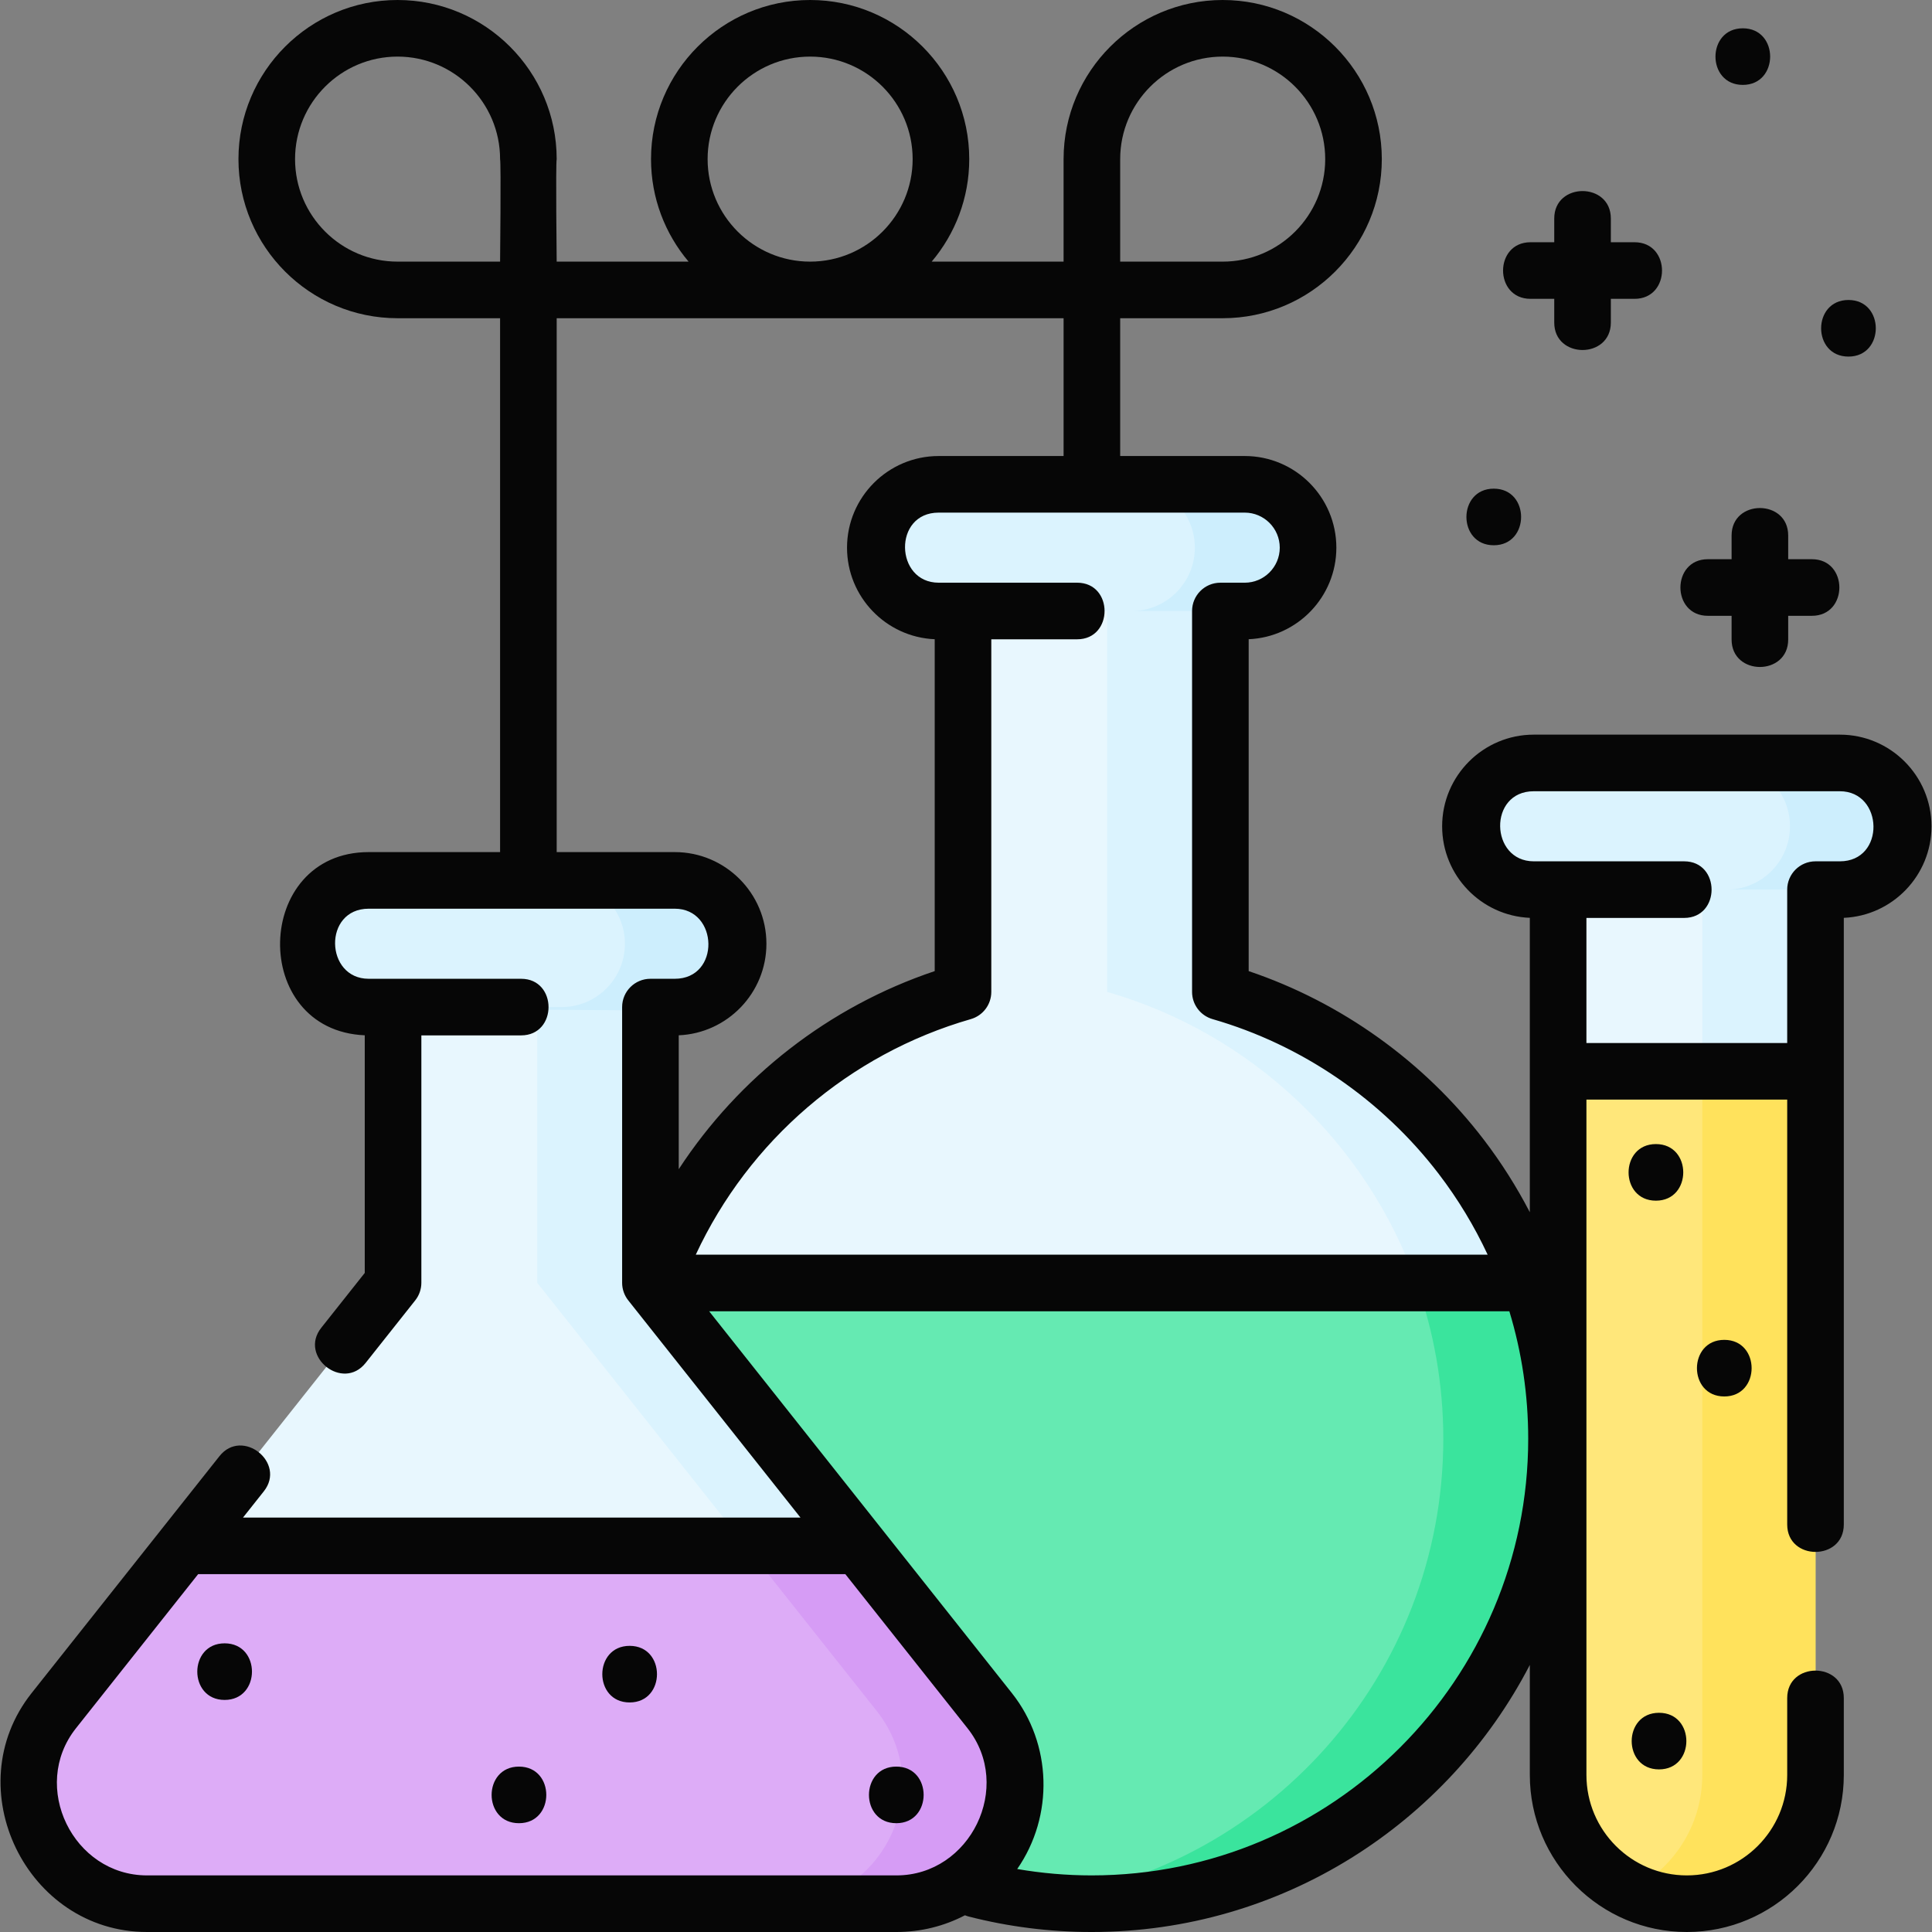 <svg id="Layer_1" enable-background="new 0 0 512 512" height="512" viewBox="0 0 512 512" width="512" xmlns="http://www.w3.org/2000/svg"><rect x="0" y="0" width="512" height="512" fill="#808080" stroke="none"/><g><g><g><path d="m412.919 228.333h68.208v64h-68.208z" fill="#e8f7fe"/><path d="m451.127 228.333h30v64h-30z" fill="#dbf3fe"/><path d="m487.581 235.76c9.269 0 16.782-7.516 16.782-16.786 0-9.271-7.514-16.786-16.782-16.786h-81.115c-9.269 0-16.782 7.515-16.782 16.786 0 9.271 7.514 16.786 16.782 16.786h6.454 68.208z" fill="#dbf3fe"/><path d="m487.581 202.187h-30c9.269 0 16.782 7.515 16.782 16.786 0 9.271-7.514 16.786-16.782 16.786h23.546 6.454c9.269 0 16.782-7.516 16.782-16.786 0-9.27-7.513-16.786-16.782-16.786z" fill="#cdeefd"/><path d="m412.919 470.389c0 18.839 15.269 34.111 34.104 34.111s34.104-15.272 34.104-34.111v-186.48h-68.208z" fill="#ffe77a"/><path d="m451.127 283.909v186.48c0 13.455-7.791 25.086-19.104 30.638 4.527 2.222 9.617 3.474 15 3.474 18.835 0 34.104-15.272 34.104-34.111v-186.48h-30z" fill="#ffe25c"/></g><g><path d="m323.413 262.869v-110.536h-68.208v110.536c-38.187 10.982-68.763 39.942-81.986 77.131l119.644 15 112.519-15c-13.224-37.185-43.785-66.149-81.969-77.131z" fill="#e8f7fe"/><path d="m323.413 262.869v-110.536h-30v110.536c38.184 10.982 68.745 39.945 81.97 77.131l-97.98 13.062 15.46 1.938 112.519-15c-13.224-37.185-43.785-66.149-81.969-77.131z" fill="#dbf3fe"/><path d="m329.867 161.923c9.269 0 16.782-7.515 16.782-16.786 0-9.271-7.514-16.786-16.782-16.786h-81.115c-9.269 0-16.782 7.516-16.782 16.786 0 9.271 7.514 16.786 16.782 16.786h6.454 68.208z" fill="#dbf3fe"/><path d="m329.867 128.35h-30c9.269 0 16.782 7.516 16.782 16.786 0 9.271-7.514 16.786-16.782 16.786h23.546 6.454c9.269 0 16.782-7.515 16.782-16.786 0-9.27-7.514-16.786-16.782-16.786z" fill="#cdeefd"/><path d="m173.219 340c-.026.074-.056.147-.082.222l85.417 160.407c9.831 2.527 20.136 3.871 30.755 3.871 68.031 0 123.182-55.163 123.182-123.209 0-14.486-2.517-28.38-7.108-41.291z" fill="#65eab2"/><path d="m405.383 340h-30c4.591 12.91 7.108 26.804 7.108 41.291 0 62.964-47.221 114.89-108.173 122.297 4.914.596 9.916.912 14.991.912 68.031 0 123.182-55.163 123.182-123.209 0-14.487-2.517-28.381-7.108-41.291z" fill="#3ae49d"/></g><g><path d="m172.371 339.951v-85.429l-68.208-.521v85.95l-55.278 69.716 90.13 12.846 88.633-12.846z" fill="#e8f7fe"/><path d="m172.371 339.951v-85.43l-68.208-.521v.23l38.208.291v85.43l55.277 69.716-73.759 10.69 15.126 2.156 88.633-12.846z" fill="#dbf3fe"/><path d="m262.283 453.347-34.634-43.681h-178.764l-34.634 43.681c-16.396 20.678-1.673 51.153 24.713 51.153h198.606c26.386 0 41.109-30.475 24.713-51.153z" fill="#ddacf7"/><path d="m262.283 453.347-34.634-43.681h-30l34.634 43.681c16.396 20.678 1.673 51.153-24.713 51.153h30c26.386 0 41.109-30.475 24.713-51.153z" fill="#d69cf5"/><path d="m172.371 266.886h6.454c9.269 0 16.782-7.515 16.782-16.786s-7.514-16.786-16.782-16.786h-81.116c-9.269 0-16.782 7.516-16.782 16.786s7.514 16.786 16.782 16.786h6.454v.387l68.208.521z" fill="#dbf3fe"/><path d="m178.825 233.314h-30c9.269 0 16.782 7.516 16.782 16.786s-7.514 16.786-16.782 16.786h-6.454v.679l30 .229v-.908h6.454c9.269 0 16.782-7.515 16.782-16.786s-7.514-16.786-16.782-16.786z" fill="#cdeefd"/></g></g><g fill="#060606"><path d="m405.602 79.195h6.289v6.289c0 9.697 15 9.697 15 0v-6.289h6.289c9.697 0 9.697-15 0-15h-6.289v-6.289c0-9.697-15-9.697-15 0v6.289h-6.289c-9.698 0-9.698 15 0 15z"/><path d="m452.602 163.195h6.289v6.289c0 9.697 15 9.697 15 0v-6.289h6.289c9.697 0 9.697-15 0-15h-6.289v-6.289c0-9.697-15-9.697-15 0v6.289h-6.289c-9.698 0-9.698 15 0 15z"/><path d="m395.863 144.5c9.652 0 9.668-15 0-15-9.652 0-9.668 15 0 15z"/><path d="m489.863 94.5c9.652 0 9.668-15 0-15-9.652 0-9.668 15 0 15z"/><path d="m487.581 194.688h-81.115c-13.39 0-24.283 10.895-24.283 24.286 0 13.041 10.33 23.714 23.236 24.264v78.013c-3.479-6.697-7.545-13.139-12.218-19.255-15.804-20.684-37.762-36.381-62.289-44.641v-87.955c12.906-.55 23.236-11.223 23.236-24.264 0-13.392-10.893-24.286-24.283-24.286h-33.005v-36.517h27.167c23.25 0 42.167-18.916 42.167-42.166-.001-23.251-18.917-42.167-42.168-42.167s-42.166 18.916-42.166 42.167v27.166h-34.953c6.203-7.344 9.953-16.823 9.953-27.166 0-23.251-18.916-42.167-42.167-42.167-23.25 0-42.167 18.916-42.167 42.167 0 10.343 3.75 19.822 9.953 27.166h-34.953s-.285-25.999 0-27.166c0-23.251-18.916-42.167-42.166-42.167-23.251 0-42.167 18.916-42.167 42.167 0 23.25 18.916 42.166 42.167 42.166h27.167v141.481h-34.818c-30.623 0-31.651 47.246-1.046 48.55v62.975l-11.525 14.535c-6.024 7.599 5.727 16.917 11.754 9.32l13.148-16.583c1.051-1.326 1.623-2.969 1.623-4.66v-65.564h26.433c9.697 0 9.697-15 0-15h-40.387c-11.613 0-12.144-18.572 0-18.572h81.115c11.612 0 12.143 18.572 0 18.572h-6.454c-4.142 0-7.5 3.357-7.5 7.5v73.064c0 1.692.572 3.334 1.623 4.66l45.636 57.556h-147.726l5.513-6.953c6.024-7.599-5.727-16.917-11.754-9.32l-49.788 62.793c-19.927 25.134-1.35 63.313 30.59 63.313h198.605c6.495 0 12.683-1.571 18.155-4.433.31.126.628.24.962.326 10.601 2.726 21.577 4.107 32.623 4.107 50.473 0 94.35-28.771 116.11-70.775v29.163c0 22.944 18.664 41.611 41.604 41.611s41.604-18.667 41.604-41.611v-20.388c0-9.697-15-9.697-15 0v20.389c0 14.674-11.934 26.611-26.604 26.611s-26.604-11.938-26.604-26.611v-178.98h53.208v112.591c0 9.697 15 9.697 15 0v-160.763c12.906-.55 23.236-11.223 23.236-24.264 0-13.391-10.893-24.285-24.282-24.285zm-148.432-49.551c0 5.12-4.164 9.286-9.283 9.286h-6.454c-4.142 0-7.5 3.357-7.5 7.5v100.946c0 3.344 2.213 6.283 5.427 7.208 23.634 6.797 44.922 21.367 59.943 41.025 5.139 6.726 9.457 13.895 12.958 21.397h-209.851c14.044-30.181 40.618-53.141 72.889-62.423 3.213-.925 5.427-3.864 5.427-7.208v-93.446h22.745c9.697 0 9.697-15 0-15h-36.699c-11.613 0-12.144-18.572 0-18.572h81.115c5.119.001 9.283 4.167 9.283 9.287zm-42.289-102.97c0-14.979 12.187-27.167 27.166-27.167s27.167 12.188 27.167 27.167-12.187 27.166-27.167 27.166h-27.166zm-82.167-27.167c14.98 0 27.167 12.188 27.167 27.167s-12.187 27.166-27.167 27.166c-14.979 0-27.167-12.187-27.167-27.166s12.187-27.167 27.167-27.167zm-109.333 54.333c-14.98 0-27.167-12.187-27.167-27.166s12.187-27.167 27.167-27.167c14.979 0 27.167 12.188 27.167 27.167.285 1.167 0 27.166 0 27.166zm97.747 180.768c0-13.392-10.893-24.286-24.282-24.286h-31.298v-141.482h65.337 1.83 67.167v36.518h-33.108c-13.39 0-24.283 10.895-24.283 24.286 0 13.041 10.33 23.714 23.236 24.264v87.951c-28.035 9.41-51.878 28.079-67.834 52.491v-35.479c12.904-.55 23.235-11.222 23.235-24.263zm-164.143 246.899c-19.579 0-31.096-23.534-18.836-38.993l32.382-40.84h171.514l32.382 40.84c12.257 15.457.736 38.993-18.837 38.993zm250.345 0c-6.639 0-13.244-.576-19.736-1.691 9.755-14.067 9.244-33.18-1.414-46.622l-80.231-101.187h212.065c3.293 10.825 4.998 22.166 4.998 33.791 0 63.802-51.895 115.709-115.682 115.709zm198.272-268.74h-6.454c-4.142 0-7.5 3.357-7.5 7.5v40.649h-53.208v-33.149h25.897c9.697 0 9.697-15 0-15h-33.397-6.454c-11.613 0-12.144-18.572 0-18.572h81.115c11.614 0 12.145 18.572.001 18.572z"/><path d="m438.835 303.191c-9.652 0-9.668 15 0 15 9.652 0 9.668-15 0-15z"/><path d="m456.954 370.077c9.652 0 9.668-15 0-15-9.652 0-9.668 15 0 15z"/><path d="m439.659 468.908c9.652 0 9.668-15 0-15-9.652 0-9.668 15 0 15z"/><path d="m59.53 435.5c-9.652 0-9.668 15 0 15 9.652 0 9.668-15 0-15z"/><path d="m137.53 468.167c-9.652 0-9.668 15 0 15 9.652 0 9.668-15 0-15z"/><path d="m166.863 436.167c-9.652 0-9.668 15 0 15 9.652 0 9.668-15 0-15z"/><path d="m237.53 468.167c-9.652 0-9.668 15 0 15 9.652 0 9.668-15 0-15z"/><path d="m461.863 22.5c9.652 0 9.668-15 0-15-9.652 0-9.668 15 0 15z"/></g></g></svg>
